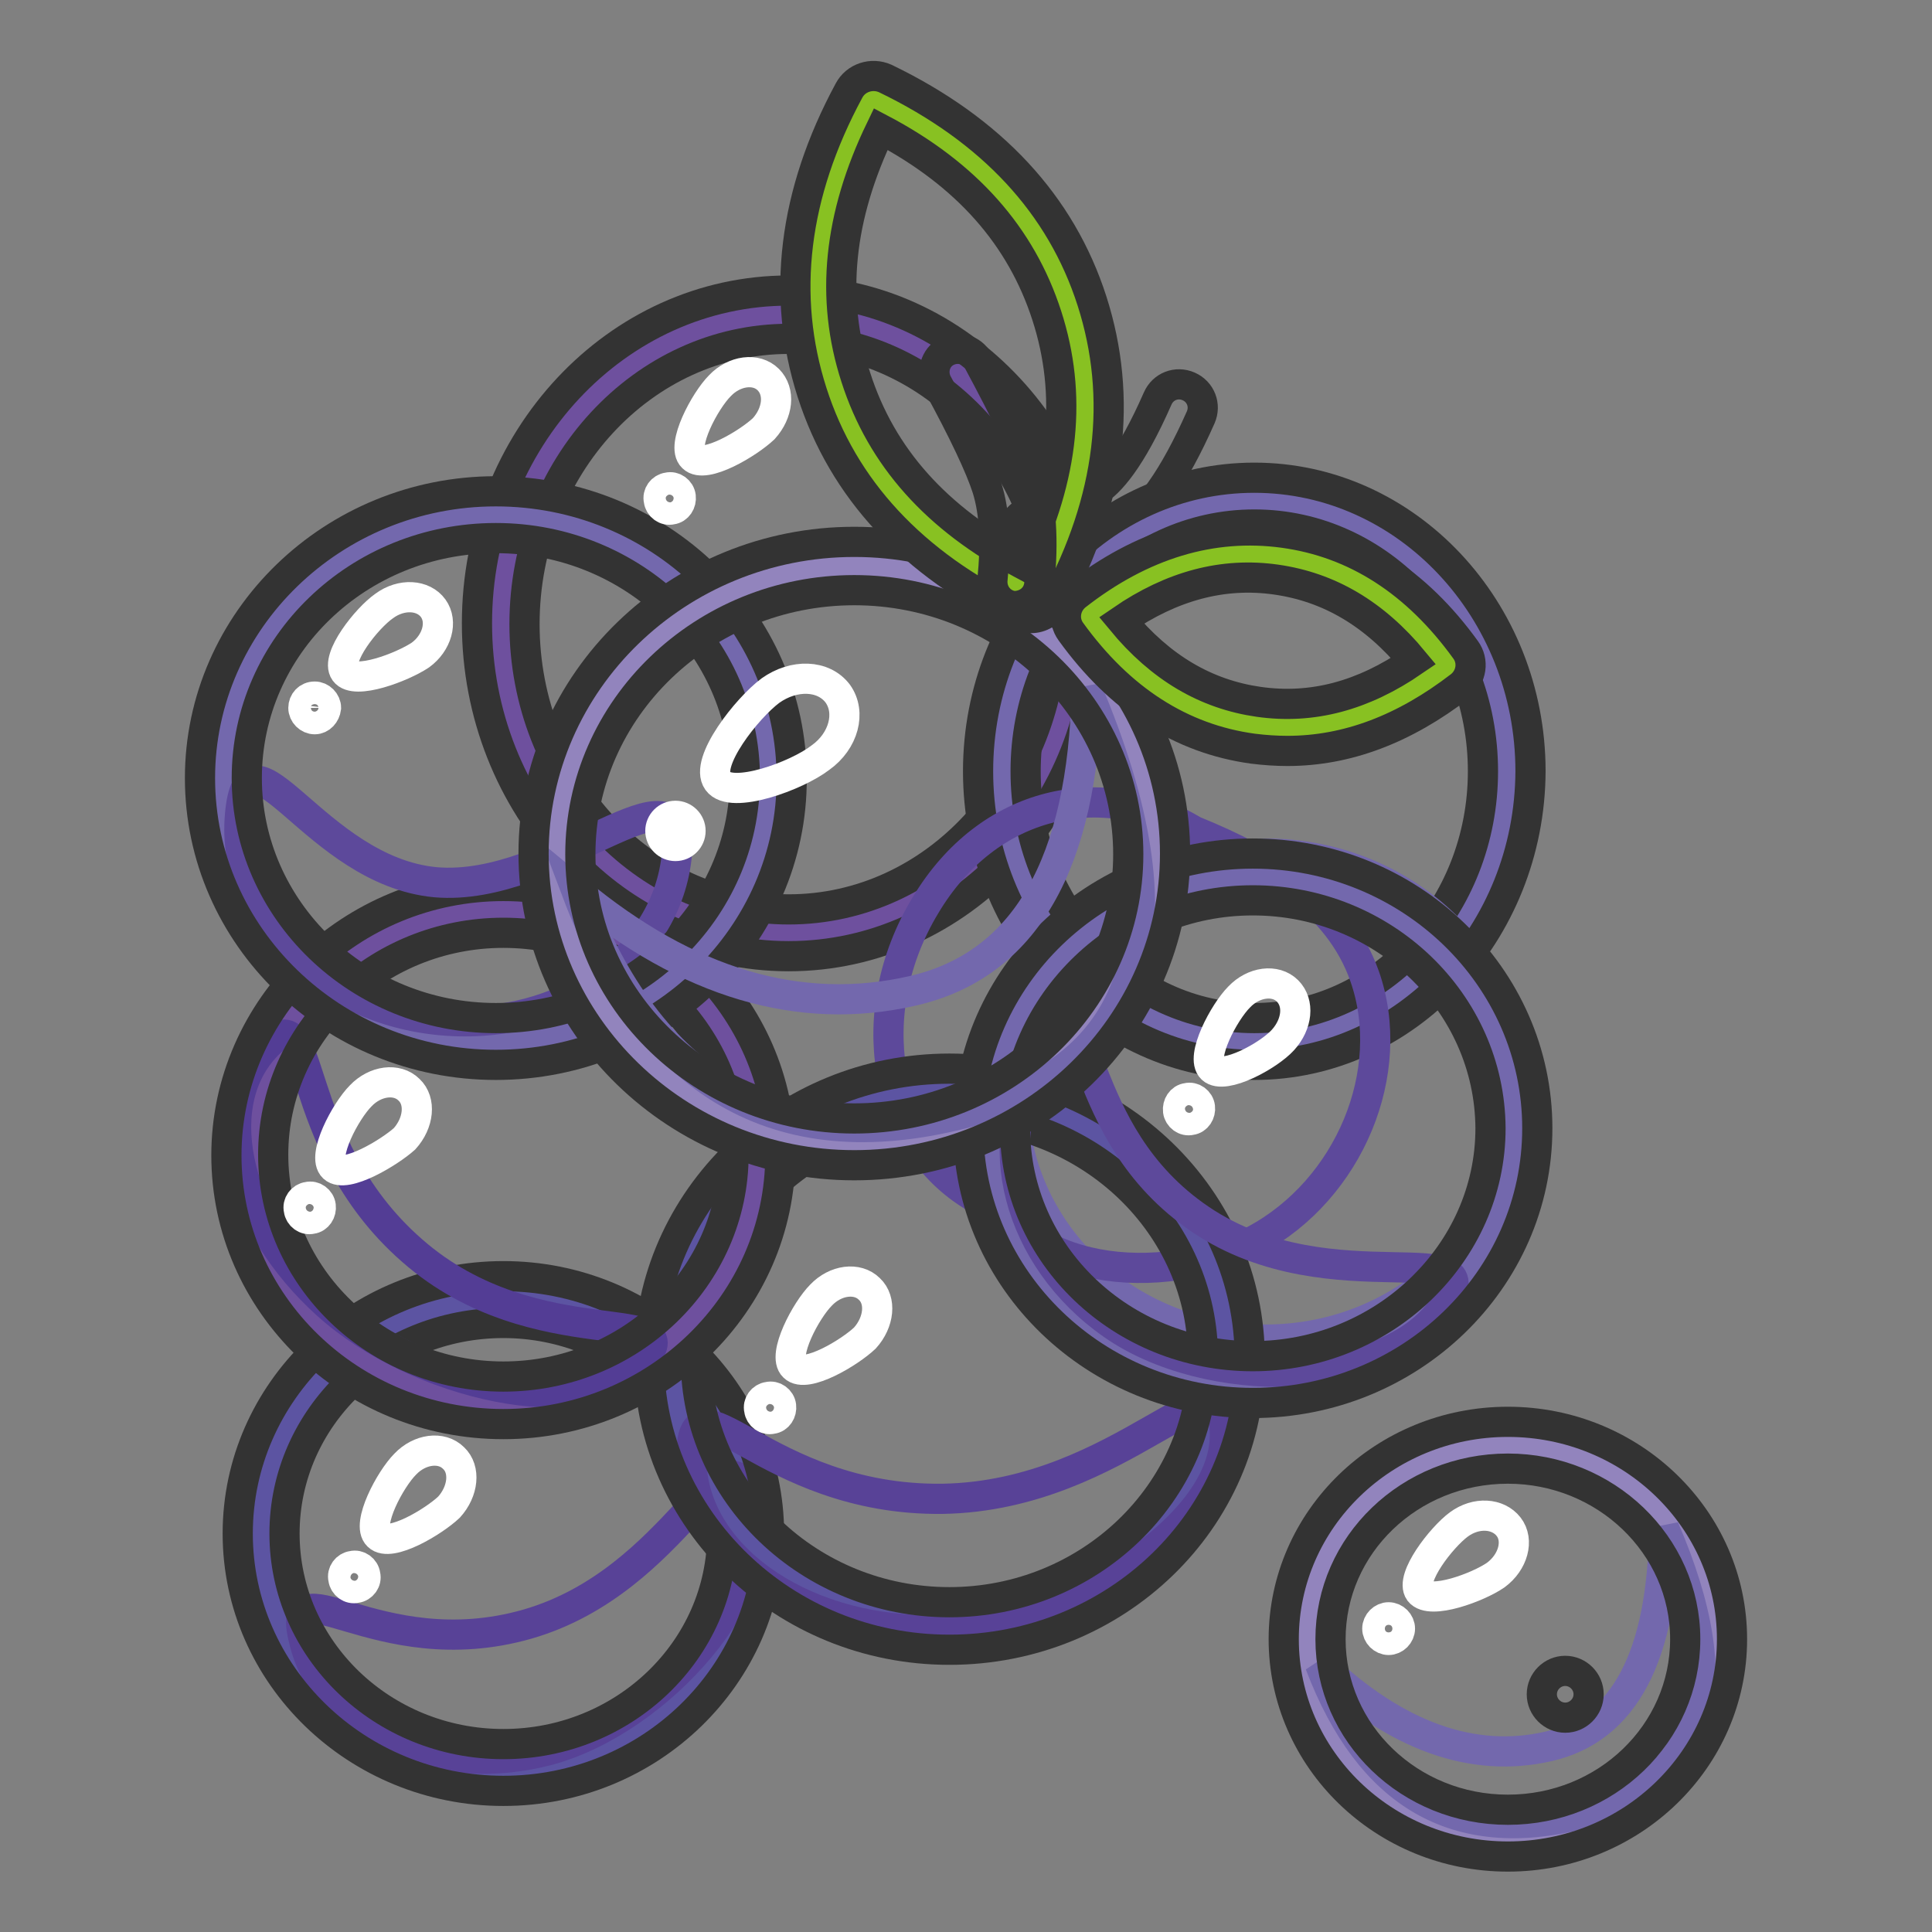 <?xml version="1.0" encoding="utf-8"?>
<!-- Svg Vector Icons : http://www.onlinewebfonts.com/icon -->
<!DOCTYPE svg PUBLIC "-//W3C//DTD SVG 1.1//EN" "http://www.w3.org/Graphics/SVG/1.1/DTD/svg11.dtd">
<svg version="1.1" xmlns="http://www.w3.org/2000/svg" xmlns:xlink="http://www.w3.org/1999/xlink" x="0px" y="0px" viewBox="0 0 256 256" enable-background="new 0 0 256 256" xml:space="preserve">
<rect x="0" y="0" width="256" height="256" fill="#808080" stroke="none"/>
<g> <path stroke-width="4" fill-opacity="0" stroke="#6e509e"  d="M66.4,82.7c0,22.6,17.1,41,38.1,41c21.1,0,38.1-18.3,38.1-40.9c0,0,0,0,0,0c0-22.6-17.1-41-38.1-41 C83.5,41.7,66.4,60.1,66.4,82.7z"/> <path stroke-width="4" fill-opacity="0" stroke="#333333"  d="M104.5,126.7c-22.8,0-41.3-19.8-41.3-44.1c0-24.3,18.5-44.1,41.3-44.1c22.8,0,41.2,19.8,41.2,44.1 C145.7,107,127.2,126.7,104.5,126.7z M104.5,44.9c-19.3,0-35,17-35,37.8c0,20.8,15.7,37.8,35,37.8c19.3,0,35-17,35-37.8 C139.5,61.8,123.8,44.9,104.5,44.9z"/> <path stroke-width="4" fill-opacity="0" stroke="#333333"  d="M137.2,73.8c-1.7,0-3.1-1.4-3.1-3c0-1.7,1.3-3.1,3-3.2c2.8-0.1,5.5-0.9,8.1-2.5c1.8-1.1,4.6-4.1,8.2-12.3 c0.7-1.6,2.5-2.3,4.1-1.6c1.6,0.7,2.3,2.5,1.6,4.1c-3.5,7.9-7,12.9-10.7,15.1C144.9,72.6,141.1,73.8,137.2,73.8 C137.2,73.8,137.2,73.8,137.2,73.8L137.2,73.8z"/> <path stroke-width="4" fill-opacity="0" stroke="#7368ad"  d="M132.7,102.1c0,19.8,15,35.8,33.5,35.8c18.5,0,33.5-16,33.5-35.8c0,0,0,0,0,0c0-19.8-15-35.8-33.5-35.8 C147.7,66.3,132.7,82.3,132.7,102.1C132.7,102.1,132.7,102.1,132.7,102.1z"/> <path stroke-width="4" fill-opacity="0" stroke="#333333"  d="M166.2,141.1c-20.2,0-36.6-17.5-36.6-38.9c0-21.5,16.4-38.9,36.6-38.9c20.2,0,36.6,17.5,36.6,38.9 C202.7,123.6,186.3,141.1,166.2,141.1z M166.2,69.5c-16.7,0-30.3,14.7-30.3,32.7c0,18,13.6,32.7,30.3,32.7 c16.7,0,30.3-14.7,30.3-32.7C196.5,84.1,182.9,69.5,166.2,69.5z"/> <path stroke-width="4" fill-opacity="0" stroke="#7368ad"  d="M134.2,145.3c0,17.8,15,32.2,33.5,32.2c18.5,0,33.5-14.4,33.5-32.2c0,0,0,0,0,0c0-17.8-15-32.2-33.5-32.2 C149.2,113,134.2,127.5,134.2,145.3C134.2,145.3,134.2,145.3,134.2,145.3z"/> <path stroke-width="4" fill-opacity="0" stroke="#5d499b"  d="M130.5,156.2c4.5,12.6,23.3,14.8,35.8,8.1c12.5-6.7,19-22.3,14.5-35c-3.4-9.6-12.5-15.1-22.6-19.2 c-12-7.2-27.2-4.2-35.6,9.9c-8.5,14.1-5.6,31.4,6.5,38.6C129,158.7,129,158.7,130.5,156.2z"/> <path stroke-width="4" fill-opacity="0" stroke="#5c54a2"  d="M34.6,203.2c0,17.1,14.3,31,32.1,31c17.7,0,32.1-13.9,32.1-31c0,0,0,0,0,0c0-17.1-14.4-31-32.1-31 C48.9,172.2,34.6,186.1,34.6,203.2z"/> <path stroke-width="4" fill-opacity="0" stroke="#584297"  d="M99.4,198.9c-3.1-11.7-9.4,10.5-29.5,16.3c-20.2,5.8-32.7-9.1-29.5,2.6c3.1,11.7,17.6,18,32.3,14.1 C87.4,227.9,102.6,210.6,99.4,198.9z"/> <path stroke-width="4" fill-opacity="0" stroke="#333333"  d="M66.7,237.3c-19.4,0-35.2-15.3-35.2-34.1c0-18.8,15.8-34.1,35.2-34.1c19.4,0,35.2,15.3,35.2,34.1 C101.8,222,86.1,237.3,66.7,237.3z M66.7,175.3c-16,0-29,12.5-29,27.9s13,27.9,29,27.9c16,0,29-12.5,29-27.9S82.6,175.3,66.7,175.3 z"/> <path stroke-width="4" fill-opacity="0" stroke="#5c54a2"  d="M89.1,180.1c0,19.5,16.5,35.3,36.7,35.3s36.7-15.8,36.7-35.3c0-19.5-16.5-35.3-36.7-35.3 S89.1,160.6,89.1,180.1z"/> <path stroke-width="4" fill-opacity="0" stroke="#584297"  d="M162.3,190.2c0-12.6-13.4,8-37.4,8.4c-23.9,0.3-33.3-18-33.3-5.4s14.1,22.8,31.5,22.8 S162.3,202.8,162.3,190.2z"/> <path stroke-width="4" fill-opacity="0" stroke="#333333"  d="M125.8,218.6c-22,0-39.8-17.3-39.8-38.5c0-21.2,17.9-38.5,39.8-38.5c22,0,39.8,17.2,39.8,38.5 C165.7,201.4,147.8,218.6,125.8,218.6z M125.8,147.9c-18.5,0-33.6,14.5-33.6,32.2c0,17.8,15.1,32.2,33.6,32.2 c18.5,0,33.6-14.5,33.6-32.2C159.5,162.4,144.4,147.9,125.8,147.9z"/> <path stroke-width="4" fill-opacity="0" stroke="#6e509e"  d="M33,153.1c0,18,15.1,32.5,33.6,32.5c18.6,0,33.6-14.6,33.6-32.5c0-18-15.1-32.5-33.6-32.5 C48.1,120.5,33,135.1,33,153.1z"/> <path stroke-width="4" fill-opacity="0" stroke="#533d95"  d="M85,180.5c7.3-8.1-13.9-0.3-30.4-14.8c-16.6-14.5-12.4-34.8-19.6-26.8c-7.3,8.1-3.5,23.3,8.4,34 S77.7,188.6,85,180.5z"/> <path stroke-width="4" fill-opacity="0" stroke="#333333"  d="M66.7,188.7c-20.3,0-36.7-16-36.7-35.6c0-19.6,16.5-35.7,36.7-35.7c20.3,0,36.7,16,36.7,35.6 C103.4,172.7,86.9,188.7,66.7,188.7z M66.7,123.6c-16.8,0-30.5,13.2-30.5,29.4c0,16.2,13.7,29.4,30.5,29.4s30.5-13.2,30.5-29.4 C97.2,136.8,83.5,123.6,66.7,123.6z"/> <path stroke-width="4" fill-opacity="0" stroke="#7368ad"  d="M131.4,149.5c0,18.4,15.5,33.3,34.5,33.3c19.1,0,34.6-14.9,34.6-33.3c0,0,0,0,0,0 c0-18.4-15.5-33.3-34.5-33.3C146.9,116.1,131.5,131,131.4,149.5C131.4,149.4,131.4,149.4,131.4,149.5z"/> <path stroke-width="4" fill-opacity="0" stroke="#5d499b"  d="M191.1,173.4c7.5-10.7-14.5,0-32-11.8c-17.5-11.8-13.4-32.1-20.9-21.4c-7.5,10.7-3.4,26.5,9.2,35.3 C159.9,184.3,183.6,184.1,191.1,173.4L191.1,173.4z"/> <path stroke-width="4" fill-opacity="0" stroke="#333333"  d="M166,185.9c-20.8,0-37.7-16.3-37.7-36.4c0-20.1,16.9-36.4,37.7-36.4c20.8,0,37.7,16.3,37.7,36.4 C203.7,169.6,186.8,185.9,166,185.9z M166,119.3c-17.3,0-31.5,13.6-31.5,30.2c0,16.7,14.1,30.2,31.5,30.2 c17.3,0,31.5-13.6,31.5-30.2C197.4,132.8,183.3,119.3,166,119.3z"/> <path stroke-width="4" fill-opacity="0" stroke="#7368ad"  d="M29.6,103.1c0,19.3,16.2,34.9,36.1,34.9s36.1-15.6,36.1-34.9S85.7,68.2,65.7,68.2S29.6,83.8,29.6,103.1z"/> <path stroke-width="4" fill-opacity="0" stroke="#5d499b"  d="M31.8,108c-1.2,13.6,10.8,25.8,26.8,27.2c16,1.4,29.9-8.5,31.1-22.1c1.2-13.6-16,5.2-32,3.8 C41.7,115.4,33,94.4,31.8,108z"/> <path stroke-width="4" fill-opacity="0" stroke="#333333"  d="M65.7,141.1c-21.6,0-39.2-17-39.2-38c0-20.9,17.6-38,39.2-38c21.6,0,39.2,17,39.2,38 C105,124,87.4,141.1,65.7,141.1z M65.7,71.3c-18.2,0-33,14.2-33,31.8c0,17.5,14.8,31.8,33,31.8c18.2,0,33-14.2,33-31.8 C98.7,85.6,83.9,71.3,65.7,71.3z"/> <path stroke-width="4" fill-opacity="0" stroke="#9284bd"  d="M73.8,113.2c0,21.1,17.6,38.1,39.4,38.1c21.8,0,39.4-17.1,39.4-38.1S135,75.1,113.2,75.1 C91.5,75.1,73.8,92.1,73.8,113.2z"/> <path stroke-width="4" fill-opacity="0" stroke="#7368ad"  d="M144,91.3c-0.5,23.2-8.2,36.6-23.1,40c-14.9,3.4-29.8-1-44.5-13.2c9.7,25.7,26.7,35.6,51,29.5 C151.8,141.5,157.3,122.7,144,91.3z"/> <path stroke-width="4" fill-opacity="0" stroke="#333333"  d="M113.2,154.4c-23.4,0-42.5-18.5-42.5-41.3c0-22.8,19.1-41.3,42.5-41.3c23.4,0,42.5,18.5,42.5,41.3 C155.7,135.9,136.6,154.4,113.2,154.4z M113.2,78.2c-20,0-36.3,15.7-36.3,35c0,19.3,16.3,35,36.3,35c20,0,36.3-15.7,36.3-35 C149.5,93.9,133.2,78.2,113.2,78.2z"/> <path stroke-width="4" fill-opacity="0" stroke="#9284bd"  d="M173.1,217.2c0,14.2,11.9,25.7,26.6,25.7c14.7,0,26.6-11.5,26.6-25.7s-11.9-25.7-26.6-25.7 C185.1,191.5,173.1,203,173.1,217.2z"/> <path stroke-width="4" fill-opacity="0" stroke="#7368ad"  d="M220.5,202.5c-0.2,17-5.3,26.6-15.3,28.9s-20.2-1.3-30.3-10.9c6.6,17.4,18.1,24,34.5,19.9 C225.8,236.3,229.6,223.6,220.5,202.5z"/> <path stroke-width="4" fill-opacity="0" stroke="#333333"  d="M199.8,246c-16.4,0-29.7-12.9-29.7-28.8c0-15.9,13.3-28.8,29.7-28.8c16.4,0,29.7,12.9,29.7,28.8 C229.5,233.1,216.2,246,199.8,246z M199.8,194.6c-13,0-23.5,10.1-23.5,22.6c0,12.5,10.5,22.6,23.5,22.6c13,0,23.5-10.1,23.5-22.6 C223.3,204.7,212.7,194.6,199.8,194.6z"/> <path stroke-width="4" fill-opacity="0" stroke="#88c122"  d="M141.7,40.9c-3.9-12-12.5-21.2-25.8-27.7c-0.2-0.1-0.6,0-0.7,0.2c-7,13.1-8.6,25.6-4.7,37.6 c3.9,12,12.5,21.2,25.8,27.7c0.2,0.1,0.6,0,0.7-0.2C144,65.4,145.6,52.9,141.7,40.9z"/> <path stroke-width="4" fill-opacity="0" stroke="#333333"  d="M136.6,81.9c-0.6,0-1.1-0.1-1.6-0.4c-14.1-6.8-23.3-16.7-27.4-29.5c-4.1-12.8-2.5-26.3,4.9-40 c0.9-1.7,3-2.4,4.8-1.6c14.1,6.8,23.3,16.7,27.4,29.5c4.1,12.8,2.5,26.3-4.9,40C139.1,81.2,137.9,81.9,136.6,81.9L136.6,81.9z  M116.7,17.1c-5.6,11.6-6.7,22.4-3.3,32.9c3.4,10.6,10.7,18.7,22,24.7c5.6-11.6,6.7-22.4,3.3-32.9 C135.3,31.3,128.1,23.1,116.7,17.1L116.7,17.1z"/> <path stroke-width="4" fill-opacity="0" stroke="#333333"  d="M134.6,80.3c-0.1,0-0.2,0-0.3,0c-1.7-0.2-2.9-1.7-2.8-3.4c0.5-5,0.3-9-0.7-12.2c-0.9-2.8-3.1-7.5-6.6-13.9 c-0.8-1.5-0.3-3.4,1.2-4.2c0,0,0,0,0,0c1.5-0.8,3.4-0.3,4.2,1.2c0,0,0,0,0,0c3.7,6.9,6.1,11.8,7.1,15c1.3,4,1.6,8.9,1,14.7 C137.5,79.1,136.2,80.2,134.6,80.3L134.6,80.3z"/> <path stroke-width="4" fill-opacity="0" stroke="#88c122"  d="M166.5,96.1c-8.7-1.2-16-5.9-22-14.2c-0.1-0.2-0.1-0.4,0.1-0.5c8.1-6.3,16.4-8.9,25.1-7.7 c8.7,1.2,16,5.9,22,14.2c0.1,0.2,0.1,0.4-0.1,0.5C183.5,94.8,175.1,97.3,166.5,96.1L166.5,96.1z"/> <path stroke-width="4" fill-opacity="0" stroke="#333333"  d="M170.6,99.5c-1.5,0-3-0.1-4.6-0.3c-9.5-1.3-17.6-6.5-24.1-15.5c-1.1-1.5-0.8-3.6,0.7-4.8 c8.7-6.8,18-9.6,27.5-8.3c9.5,1.3,17.6,6.5,24.1,15.5c1.1,1.5,0.8,3.6-0.7,4.8C186.1,96.6,178.5,99.5,170.6,99.5L170.6,99.5z  M148.6,82.2c5.2,6.3,11.2,9.8,18.2,10.8c7.1,1,13.8-0.8,20.5-5.4c-5.2-6.3-11.2-9.8-18.2-10.8C162.1,75.8,155.3,77.6,148.6,82.2z" /> <path stroke-width="4" fill-opacity="0" stroke="#ffffff"  d="M95.1,103.5c-1.8-2.5,3.9-9.7,7-12c3.1-2.2,7-2.1,8.9,0.4c1.8,2.5,0.8,6.3-2.3,8.5 C105.6,102.8,96.9,106,95.1,103.5z M89.5,112.1c-1.1,0-2-0.9-2-2c0-1.1,0.9-2,2-2s2,0.9,2,2C91.5,111.2,90.6,112.1,89.5,112.1z  M188.1,210.9c-1.3-1.8,2.9-7.2,5.2-8.9c2.3-1.7,5.2-1.5,6.6,0.3c1.4,1.8,0.6,4.7-1.7,6.4C195.9,210.3,189.5,212.7,188.1,210.9 L188.1,210.9z M184,217.3c-0.8,0-1.5-0.7-1.5-1.5c0-0.8,0.7-1.5,1.5-1.5c0.8,0,1.5,0.7,1.5,1.5C185.5,216.6,184.8,217.3,184,217.3z "/> <path stroke-width="4" fill-opacity="0" stroke="#ffffff"  d="M45.7,89c-1.3-1.8,2.9-7.1,5.2-8.7c2.3-1.7,5.2-1.5,6.5,0.3c1.3,1.8,0.5,4.6-1.7,6.2 C53.3,88.4,47,90.8,45.7,89z M41.7,95.3c-0.8,0-1.5-0.7-1.5-1.5c0-0.8,0.6-1.5,1.5-1.5c0.8,0,1.5,0.7,1.5,1.5 C43.1,94.6,42.5,95.3,41.7,95.3z"/> <path stroke-width="4" fill-opacity="0" stroke="#ffffff"  d="M44.2,154.7c-1.6-1.5,1.6-7.5,3.6-9.5c1.9-2,4.8-2.4,6.4-0.8c1.6,1.5,1.3,4.4-0.6,6.5 C51.6,152.7,45.8,156.2,44.2,154.7z M41.3,161.5c-0.8,0.2-1.6-0.4-1.7-1.2c-0.2-0.8,0.4-1.6,1.2-1.7c0.8-0.2,1.6,0.4,1.7,1.2 C42.6,160.6,42.1,161.4,41.3,161.5z M105.2,181.1c-1.6-1.5,1.6-7.5,3.6-9.5c1.9-2,4.8-2.4,6.4-0.8c1.6,1.5,1.3,4.4-0.6,6.5 C112.6,179.2,106.8,182.7,105.2,181.1L105.2,181.1z M102.3,188c-0.8,0.2-1.6-0.4-1.7-1.2c-0.2-0.8,0.4-1.6,1.2-1.7 c0.8-0.2,1.6,0.4,1.7,1.2C103.6,187.1,103.1,187.9,102.3,188z"/> <path stroke-width="4" fill-opacity="0" stroke="#ffffff"  d="M50.1,203.5c-1.6-1.5,1.6-7.5,3.6-9.5c1.9-2,4.8-2.4,6.4-0.8c1.6,1.5,1.3,4.4-0.6,6.5 C57.5,201.6,51.7,205.1,50.1,203.5z M47.2,210.4c-0.8,0.2-1.6-0.4-1.7-1.2c-0.2-0.8,0.4-1.6,1.2-1.7c0.8-0.2,1.6,0.4,1.7,1.2 C48.6,209.5,48,210.3,47.2,210.4z"/> <path stroke-width="4" fill-opacity="0" stroke="#ffffff"  d="M160.6,141.6c-1.6-1.5,1.6-7.5,3.6-9.5c1.9-2,4.8-2.4,6.4-0.8c1.6,1.6,1.3,4.4-0.6,6.5 S162.2,143.1,160.6,141.6z M157.8,148.4c-0.8,0.2-1.6-0.4-1.7-1.2c-0.1-0.8,0.4-1.6,1.2-1.7c0.8-0.2,1.6,0.4,1.7,1.2 C159.1,147.5,158.6,148.3,157.8,148.4L157.8,148.4z"/> <path stroke-width="4" fill-opacity="0" stroke="#ffffff"  d="M91.8,60.6c-1.6-1.5,1.6-7.5,3.6-9.5c1.9-2,4.8-2.4,6.4-0.8c1.6,1.6,1.3,4.4-0.6,6.5 C99.2,58.7,93.4,62.2,91.8,60.6z M89,67.5c-0.8,0.2-1.6-0.4-1.7-1.2c-0.2-0.8,0.4-1.6,1.2-1.7c0.8-0.2,1.6,0.4,1.7,1.2 C90.3,66.6,89.8,67.4,89,67.5z"/> <path stroke-width="4" fill-opacity="0" stroke="#333333"  d="M204.3,224.5c0,1.7,1.4,3.1,3.1,3.1s3.1-1.4,3.1-3.1c0-1.7-1.4-3.1-3.1-3.1S204.3,222.8,204.3,224.5z"/></g>
</svg>